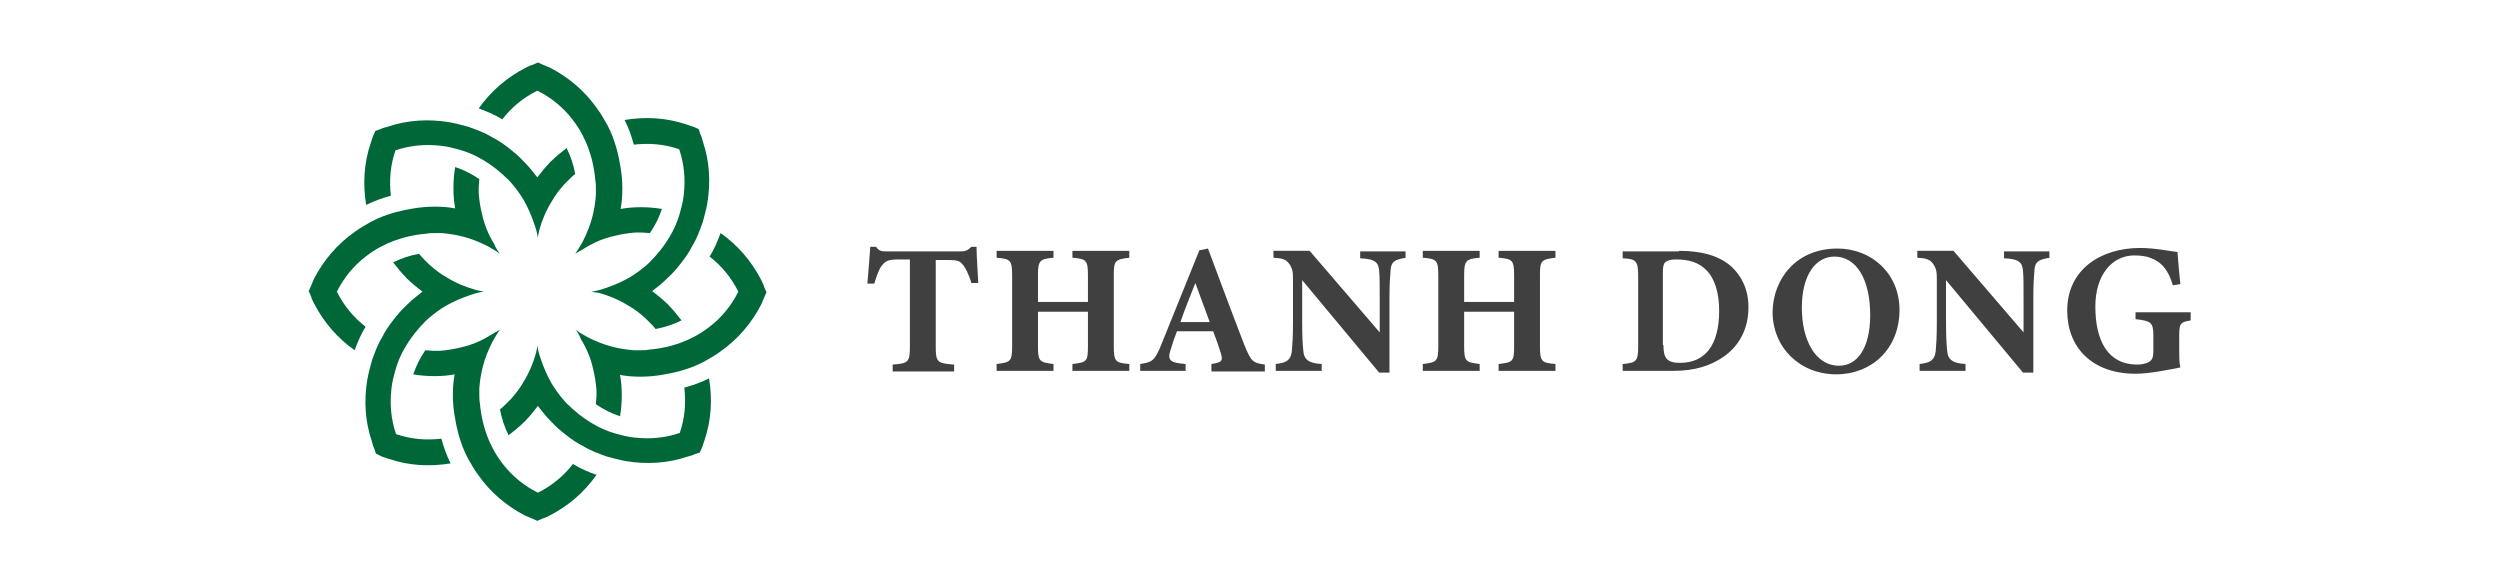 <?xml version="1.0" encoding="UTF-8"?><svg id="a" xmlns="http://www.w3.org/2000/svg" viewBox="0 0 300 70"><defs><style>.b{fill:#404041;}.c{fill:#006838;}</style></defs><g><path class="b" d="M116.562,33.96c-.276-1.034-.758-1.861-.965-2.137-.413-.482-.551-.62-1.861-.62h-1.447v10.407c0,1.861,.207,1.999,2.205,2.137v.827h-7.375v-.827c1.861-.138,2.068-.276,2.068-2.137v-10.476h-1.378c-1.241,0-1.585,.207-1.999,.758-.345,.413-.62,1.241-.896,2.137h-.827c.138-1.585,.276-3.377,.345-4.411h.689c.345,.482,.62,.551,1.241,.551h8.891c.62,0,.896-.138,1.31-.551h.62c0,.896,.138,2.895,.207,4.342h-.827Z"/><path class="b" d="M135.515,30.928c-1.723,.207-1.861,.345-1.861,2.137v8.477c0,1.861,.207,1.999,1.861,2.137v.827h-6.823v-.827c1.723-.207,1.861-.276,1.861-2.137v-4.135h-5.996v4.135c0,1.861,.207,1.93,1.861,2.137v.827h-6.823v-.827c1.654-.207,1.861-.276,1.861-2.137v-8.477c0-1.861-.207-1.999-1.861-2.137v-.827h6.823v.827c-1.654,.138-1.861,.345-1.861,2.137v3.17h5.996v-3.17c0-1.861-.207-1.999-1.861-2.137v-.827h6.823v.827Z"/><path class="b" d="M145.371,44.505v-.827c1.378-.207,1.378-.413,1.103-1.378-.207-.689-.551-1.654-.896-2.55h-4.342c-.276,.689-.551,1.516-.758,2.205-.482,1.378,.069,1.585,1.792,1.723v.827h-5.445v-.827c1.378-.207,1.723-.345,2.481-2.205l4.618-11.441,1.034-.207c1.447,3.86,2.895,7.788,4.342,11.51,.827,2.068,1.034,2.205,2.481,2.412v.827h-6.41v-.069Zm-1.93-10.545c-.62,1.585-1.241,3.102-1.792,4.687h3.515l-1.723-4.687Z"/><path class="b" d="M168.736,30.928c-1.378,.207-1.792,.482-1.861,1.447-.069,.896-.138,1.585-.138,3.515v8.822h-1.241l-9.236-11.097v5.031c0,1.93,.069,2.757,.138,3.446,.069,.965,.551,1.516,2.205,1.585v.827h-5.514v-.827c1.241-.138,1.792-.413,1.93-1.516,.069-.827,.138-1.585,.138-3.515v-5.238c0-.758-.069-1.241-.482-1.792-.413-.551-.896-.62-1.861-.689v-.827h4.342l8.409,9.787v-3.929c0-1.93,0-2.688-.069-3.446-.069-.965-.413-1.447-2.274-1.516v-.827h5.445v.758h.069Z"/><path class="b" d="M186.656,30.928c-1.723,.207-1.861,.345-1.861,2.137v8.477c0,1.861,.207,1.999,1.861,2.137v.827h-6.823v-.827c1.723-.207,1.861-.276,1.861-2.137v-4.135h-5.996v4.135c0,1.861,.207,1.93,1.861,2.137v.827h-6.823v-.827c1.654-.207,1.861-.276,1.861-2.137v-8.477c0-1.861-.207-1.999-1.861-2.137v-.827h6.823v.827c-1.654,.138-1.861,.345-1.861,2.137v3.17h5.996v-3.17c0-1.861-.207-1.999-1.861-2.137v-.827h6.823v.827Z"/><path class="b" d="M201.474,30.101c2.826,0,4.894,.62,6.341,1.93,1.103,1.034,1.999,2.619,1.999,4.825,0,2.55-1.034,4.48-2.757,5.79-1.654,1.241-3.722,1.861-6.272,1.861h-6.065v-.827c1.654-.138,1.861-.345,1.861-2.137v-8.409c0-1.861-.276-2.068-1.861-2.137v-.827h6.754v-.069Zm-1.861,11.303c0,1.585,.413,2.137,1.999,2.137,2.964,0,4.687-2.068,4.687-6.272,0-2.137-.551-3.929-1.585-4.894-.896-.896-2.068-1.241-3.584-1.241-.827,0-1.172,.207-1.31,.345-.207,.207-.276,.551-.276,1.241v8.684h.069Z"/><path class="b" d="M220.496,29.825c4.066,0,7.444,2.964,7.444,7.375,0,4.687-3.377,7.719-7.582,7.719-4.411,0-7.65-3.239-7.65-7.513,.069-3.86,2.757-7.581,7.788-7.581Zm-.345,.965c-2.274,0-3.929,2.205-3.929,6.134,0,3.722,1.516,6.961,4.48,6.961,2.137,0,3.722-2.068,3.722-6.065,0-4.411-1.723-7.03-4.273-7.03Z"/><path class="b" d="M245.998,30.928c-1.378,.207-1.792,.482-1.861,1.447-.069,.896-.138,1.585-.138,3.515v8.822h-1.241l-9.236-11.097v5.031c0,1.93,.069,2.757,.138,3.446,.069,.965,.551,1.516,2.205,1.585v.827h-5.514v-.827c1.241-.138,1.792-.413,1.93-1.516,.069-.827,.138-1.585,.138-3.515v-5.238c0-.758-.069-1.241-.482-1.792-.413-.551-.896-.62-1.861-.689v-.827h4.342l8.409,9.787v-3.929c0-1.93,0-2.688-.069-3.446-.069-.965-.413-1.447-2.274-1.516v-.827h5.445v.758h.069Z"/><path class="b" d="M262.953,38.44c-1.241,.207-1.447,.276-1.447,1.792v1.723c0,.827,0,1.516,.138,2.137-1.103,.207-3.584,.758-5.376,.758-5.238,0-8.202-3.17-8.202-7.582,0-4.962,4.066-7.513,8.753-7.513,1.792,0,3.722,.413,4.48,.482,.069,.965,.207,2.688,.345,3.86l-.896,.138c-.551-1.861-1.378-2.826-2.757-3.308-.482-.207-1.31-.276-1.861-.276-2.688,0-4.687,2.343-4.687,6.134,0,3.929,1.378,6.961,5.031,6.961,.413,0,1.034-.069,1.447-.345,.345-.207,.482-.551,.482-1.241v-1.93c0-1.585-.345-1.723-2.137-1.93v-.827h6.617v.965h.069Z"/></g><g><path class="c" d="M59.998,30.451c-.482-.345-.965-.62-1.447-.896-.965-.482-1.93-.896-3.033-1.172-.827-.207-1.654-.345-2.55-.413h-.758c-.345,0-.689,0-1.034,.069-.827,.069-1.654,.207-2.481,.413-1.034,.276-1.999,.62-2.895,1.103-.689,.345-1.31,.758-1.93,1.241-1.447,1.103-2.619,2.55-3.446,4.204,.827,1.654,1.999,3.102,3.446,4.204-.551,.896-.965,1.861-1.31,2.826-2.068-1.447-3.722-3.377-4.894-5.652-.138-.276-.276-.551-.345-.827l-.276-.62,.276-.62c.138-.276,.207-.551,.345-.827,1.172-2.274,2.826-4.204,4.894-5.652,.62-.482,1.31-.827,1.999-1.241,.896-.482,1.861-.827,2.826-1.103,.758-.207,1.447-.345,2.274-.482,.827-.138,1.654-.207,2.481-.207h.138c.827,0,1.585,.069,2.343,.207-.138-.758-.207-1.516-.207-2.343v-.138c0-.827,.069-1.654,.207-2.481,1.034,.345,1.999,.827,2.895,1.447,0,.345-.069,.689-.069,.965v.758c.069,.896,.207,1.723,.413,2.55,.276,1.241,.758,2.412,1.447,3.515,.207,.551,.482,.896,.689,1.172Z"/><path class="c" d="M58.069,35c-.551,.069-1.103,.207-1.654,.413-1.034,.345-1.999,.758-2.964,1.31-.689,.413-1.447,.965-2.068,1.516-.207,.207-.413,.345-.551,.551-.207,.207-.482,.482-.689,.758-.551,.62-1.034,1.31-1.447,1.999-.551,.896-.965,1.861-1.241,2.826-.207,.758-.413,1.516-.482,2.274-.207,1.792-.069,3.653,.551,5.445,1.792,.62,3.584,.758,5.445,.551,.276,1.034,.62,1.999,1.103,2.964-2.481,.413-5.031,.276-7.444-.551-.276-.069-.551-.207-.827-.276l-.689-.345-.207-.62c-.138-.276-.207-.551-.276-.827-.827-2.412-.965-4.962-.551-7.444,.138-.758,.345-1.516,.551-2.274,.345-.965,.689-1.93,1.241-2.826,.345-.689,.758-1.31,1.241-1.93,.482-.62,1.034-1.31,1.654-1.861l.138-.138c.551-.551,1.172-1.034,1.792-1.516-.62-.482-1.241-.965-1.792-1.516-.069,0-.069-.069-.138-.138-.62-.62-1.103-1.241-1.585-1.861,.965-.482,1.999-.827,3.102-1.034,.207,.276,.413,.482,.689,.758l.551,.551c.62,.551,1.31,1.103,2.068,1.516,1.103,.689,2.274,1.172,3.515,1.516,.207,.069,.62,.138,.965,.207Z"/><path class="c" d="M59.998,39.549c-.345,.482-.62,.965-.896,1.447-.482,.965-.896,1.93-1.172,3.033-.207,.827-.345,1.654-.413,2.55v.758c0,.345,0,.689,.069,1.034,.069,.827,.207,1.654,.413,2.481,.276,1.034,.62,1.999,1.103,2.895,.345,.689,.758,1.31,1.241,1.93,1.103,1.447,2.55,2.619,4.204,3.446,1.654-.827,3.102-1.999,4.204-3.446,.896,.551,1.861,.965,2.826,1.31-1.447,2.068-3.377,3.722-5.652,4.894-.276,.138-.551,.276-.827,.345l-.62,.276-.62-.276c-.276-.138-.551-.207-.827-.345-2.274-1.172-4.204-2.826-5.652-4.894-.482-.62-.827-1.31-1.241-1.999-.482-.896-.827-1.861-1.103-2.826-.207-.758-.345-1.447-.482-2.274s-.207-1.654-.207-2.481v-.138c0-.827,.069-1.585,.207-2.343-.758,.138-1.516,.207-2.343,.207h-.138c-.827,0-1.654-.069-2.481-.207,.345-1.034,.827-1.999,1.447-2.895,.345,0,.689,.069,.965,.069h.758c.896-.069,1.723-.207,2.55-.413,1.241-.276,2.412-.758,3.515-1.447,.482-.276,.827-.482,1.172-.689Z"/><path class="c" d="M64.478,41.41c.069,.551,.207,1.103,.413,1.654,.345,1.034,.758,1.999,1.31,2.964,.413,.689,.965,1.447,1.516,2.068,.207,.207,.345,.413,.551,.551,.207,.207,.482,.482,.758,.689,.62,.551,1.31,1.034,1.999,1.447,.896,.551,1.861,.965,2.826,1.241,.758,.207,1.516,.413,2.274,.482,1.792,.207,3.653,.069,5.445-.551,.62-1.792,.758-3.584,.551-5.445,1.034-.276,1.999-.62,2.964-1.103,.413,2.481,.276,5.031-.551,7.444-.069,.276-.207,.551-.276,.827l-.276,.62-.62,.207c-.276,.138-.551,.207-.827,.276-2.412,.827-4.962,.965-7.444,.551-.758-.138-1.516-.345-2.274-.551-.965-.345-1.93-.689-2.826-1.241-.689-.345-1.31-.758-1.93-1.241-.62-.482-1.31-1.034-1.861-1.654l-.138-.138c-.551-.551-1.034-1.172-1.516-1.792-.482,.62-.965,1.241-1.516,1.792,0,.069-.069,.069-.138,.138-.62,.62-1.241,1.103-1.861,1.585-.482-.965-.827-1.999-1.034-3.102,.276-.207,.482-.413,.758-.689l.551-.551c.551-.62,1.103-1.31,1.516-2.068,.689-1.103,1.172-2.274,1.516-3.515,0-.138,.138-.482,.138-.896Z"/><path class="c" d="M69.027,39.549c.482,.345,.965,.62,1.447,.896,.965,.482,1.93,.896,3.033,1.172,.827,.207,1.654,.345,2.55,.413h.758c.345,0,.689,0,1.034-.069,.827-.069,1.654-.207,2.481-.413,1.034-.276,1.999-.62,2.895-1.103,.689-.345,1.31-.758,1.93-1.241,1.447-1.103,2.619-2.55,3.446-4.204-.827-1.654-1.999-3.102-3.446-4.204,.551-.896,.965-1.861,1.31-2.826,2.068,1.447,3.722,3.377,4.894,5.652,.138,.276,.276,.551,.345,.827l.276,.62-.276,.62c-.138,.276-.207,.551-.345,.827-1.172,2.274-2.826,4.204-4.894,5.652-.62,.482-1.31,.827-1.999,1.241-.896,.482-1.861,.827-2.826,1.103-.758,.207-1.447,.345-2.274,.482s-1.654,.207-2.481,.207h-.138c-.827,0-1.585-.069-2.343-.207,.138,.758,.207,1.516,.207,2.343v.138c0,.827-.069,1.654-.207,2.481-1.034-.345-1.999-.827-2.895-1.447,0-.345,.069-.689,.069-.965v-.758c-.069-.896-.207-1.723-.413-2.55-.276-1.241-.758-2.412-1.447-3.515-.207-.551-.413-.896-.689-1.172Z"/><path class="c" d="M70.957,35c.551-.069,1.103-.207,1.654-.413,1.034-.345,1.999-.758,2.964-1.31,.689-.413,1.447-.965,2.068-1.516,.207-.207,.413-.345,.551-.551,.207-.207,.482-.482,.689-.758,.551-.62,1.034-1.31,1.447-1.999,.551-.896,.965-1.861,1.241-2.826,.207-.758,.413-1.516,.482-2.274,.207-1.792,.069-3.653-.551-5.445-1.792-.62-3.584-.758-5.445-.551-.276-1.034-.62-1.999-1.103-2.964,2.481-.413,5.031-.276,7.444,.551,.276,.069,.551,.207,.827,.276l.62,.276,.207,.62c.138,.276,.207,.551,.276,.827,.827,2.412,.965,4.962,.551,7.444-.138,.758-.345,1.516-.551,2.274-.345,.965-.689,1.93-1.241,2.826-.345,.689-.758,1.31-1.241,1.93s-1.034,1.31-1.654,1.861l-.138,.138c-.551,.551-1.172,1.034-1.792,1.516,.62,.482,1.241,.965,1.792,1.516,.069,0,.069,.069,.138,.138,.62,.62,1.103,1.241,1.585,1.861-.965,.482-1.999,.827-3.102,1.034-.207-.276-.413-.482-.689-.758l-.551-.551c-.62-.551-1.31-1.103-2.068-1.516-1.103-.689-2.274-1.172-3.515-1.516-.138,0-.551-.069-.896-.138Z"/><path class="c" d="M69.027,30.451c.345-.482,.62-.965,.896-1.447,.482-.965,.896-1.93,1.172-3.033,.207-.827,.345-1.654,.413-2.55v-.758c0-.345,0-.689-.069-1.034-.069-.827-.207-1.654-.413-2.481-.276-1.034-.62-1.999-1.103-2.895-.345-.689-.758-1.31-1.241-1.93-1.103-1.447-2.55-2.619-4.204-3.446-1.654,.827-3.102,1.999-4.204,3.446-.896-.551-1.861-.965-2.826-1.31,1.447-2.068,3.377-3.722,5.652-4.894,.276-.138,.551-.276,.827-.345l.62-.276,.62,.276c.276,.138,.551,.207,.827,.345,2.274,1.172,4.204,2.826,5.652,4.894,.482,.62,.827,1.31,1.241,1.999,.482,.896,.827,1.861,1.103,2.826,.207,.758,.345,1.447,.482,2.274,.138,.827,.207,1.654,.207,2.481v.138c0,.827-.069,1.585-.207,2.343,.758-.138,1.516-.207,2.343-.207h.138c.827,0,1.654,.069,2.481,.207-.345,1.034-.827,1.999-1.447,2.895-.345,0-.689-.069-.965-.069h-.758c-.896,.069-1.723,.207-2.55,.413-1.241,.276-2.412,.758-3.515,1.447-.482,.276-.827,.482-1.172,.689Z"/><path class="c" d="M64.547,28.59c-.069-.551-.207-1.103-.413-1.654-.345-1.034-.758-1.999-1.31-2.964-.413-.689-.965-1.447-1.516-2.068-.207-.207-.345-.413-.551-.551-.207-.207-.482-.482-.758-.689-.62-.551-1.31-1.034-1.999-1.447-.896-.551-1.861-.965-2.826-1.241-.758-.207-1.516-.413-2.274-.482-1.792-.207-3.653-.069-5.445,.551-.62,1.792-.758,3.584-.551,5.445-1.034,.276-1.999,.62-2.964,1.103-.413-2.481-.276-5.031,.551-7.444,.069-.276,.207-.551,.276-.827l.276-.62,.62-.207c.276-.138,.551-.207,.827-.276,2.412-.827,4.962-.965,7.444-.551,.758,.138,1.516,.345,2.274,.551,.965,.345,1.93,.689,2.826,1.241,.689,.345,1.31,.758,1.93,1.241s1.31,1.034,1.861,1.654l.138,.138c.551,.551,1.034,1.172,1.516,1.792,.482-.62,.965-1.241,1.516-1.792,0-.069,.069-.069,.138-.138,.62-.62,1.241-1.103,1.861-1.585,.482,.965,.827,1.999,1.034,3.102-.276,.207-.482,.413-.758,.689l-.551,.551c-.551,.62-1.103,1.31-1.516,2.068-.689,1.103-1.172,2.274-1.516,3.515,0,.138-.138,.551-.138,.896Z"/></g></svg>